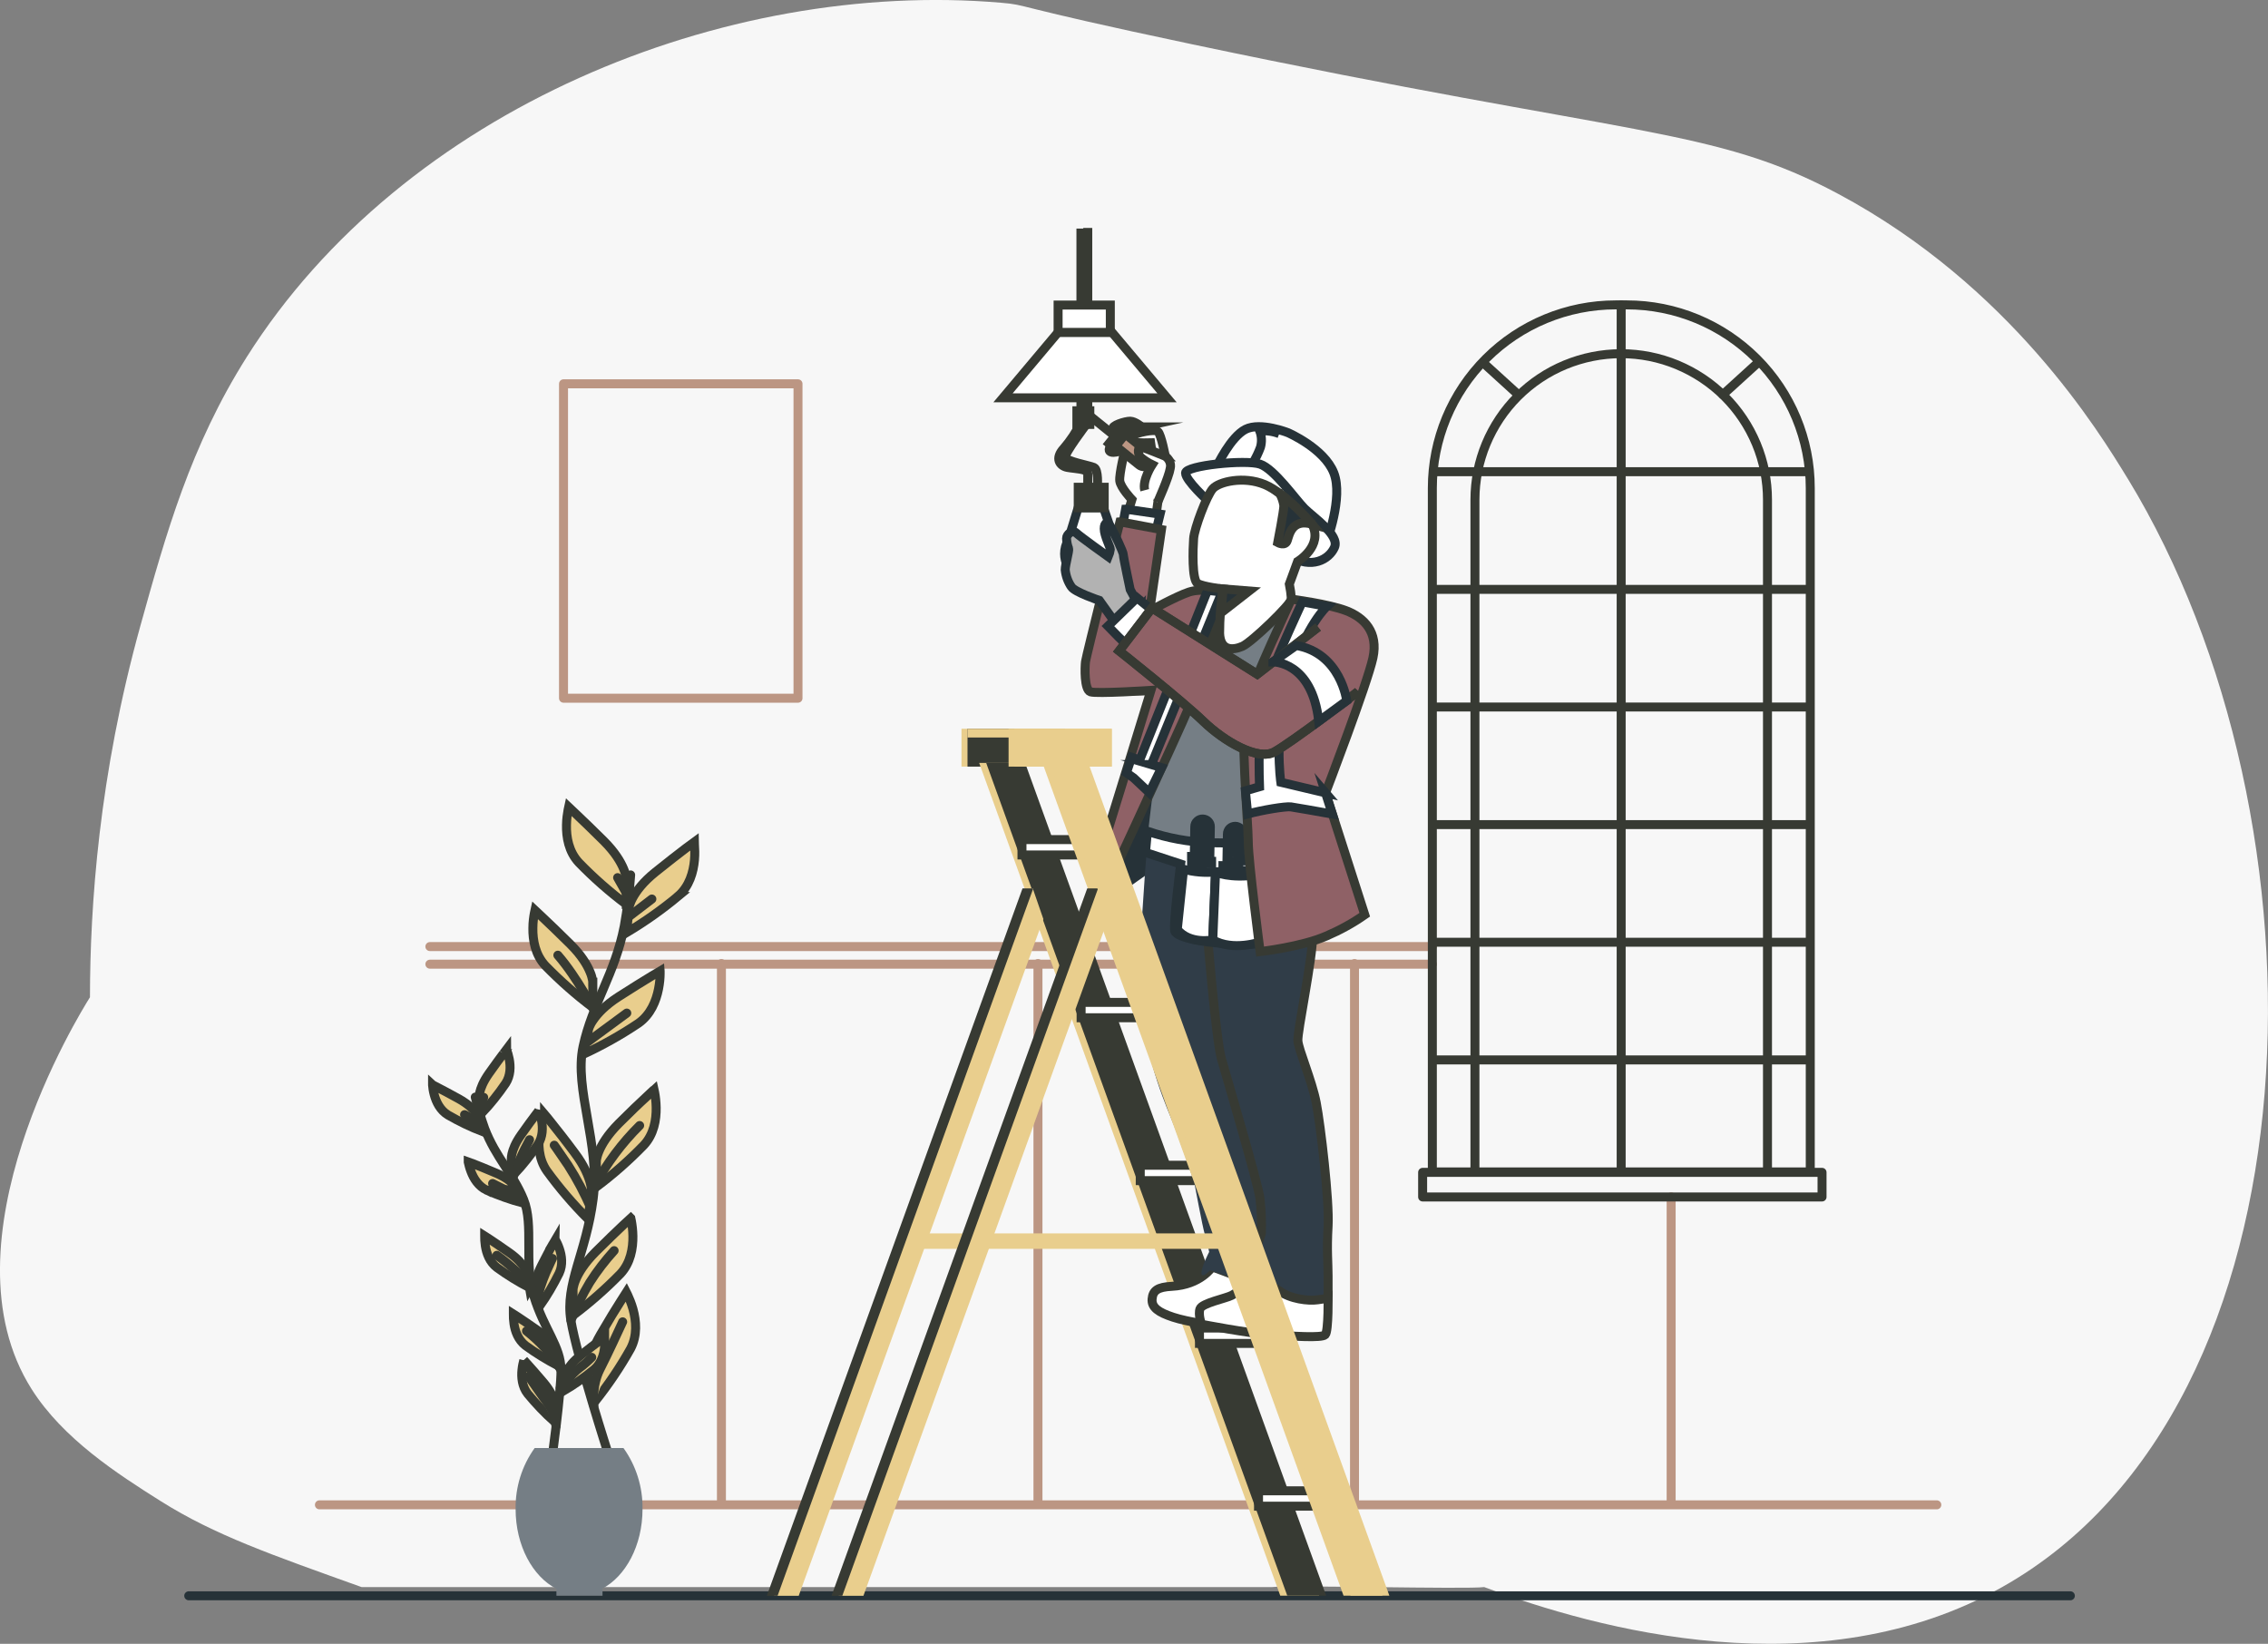 <svg xmlns="http://www.w3.org/2000/svg" id="Layer_1" viewBox="0 0 252.35 182.88"><rect x="0" y="0" width="252.35" height="182.88" fill="#808080" stroke="none"/><defs><style>.cls-1,.cls-2,.cls-3,.cls-4,.cls-5,.cls-6,.cls-7,.cls-8,.cls-9,.cls-10{stroke-miterlimit:10;}.cls-1,.cls-2,.cls-11{fill:#fff;}.cls-1,.cls-3,.cls-4,.cls-6,.cls-12,.cls-7,.cls-13,.cls-8{stroke:#373a33;}.cls-2,.cls-5,.cls-9,.cls-14,.cls-10{stroke:#263238;}.cls-3,.cls-15{fill:#373a33;}.cls-4{fill:#bc9683;}.cls-5,.cls-6{fill:#263238;}.cls-16{fill:#f7f7f7;}.cls-16,.cls-17,.cls-11,.cls-15,.cls-18,.cls-19{stroke-width:0px;}.cls-17,.cls-12{fill:#e9ce8d;}.cls-7,.cls-20,.cls-13,.cls-9,.cls-14{fill:none;}.cls-20{stroke:#bc9683;}.cls-20,.cls-13,.cls-14{stroke-linecap:round;stroke-linejoin:round;}.cls-8{fill:#8f6166;}.cls-18{fill:#303d48;}.cls-19{fill:#757e85;}.cls-10{fill:#b2b2b2;}</style></defs><path class="cls-20" d="m92.3,38.55h-33.5v43.26h33.5s0-43.26,0-43.26Z"></path><path class="cls-16" d="m236.74,53.25c-3.21-5.26-13.08-21.44-32.17-31.66-14-7.5-22.66-6.28-71.91-16.66C111.88.55,114.61.58,111.33.3,80.62-2.31,44.91,12.11,27.46,39.71c-6.28,9.94-8.98,19.65-11.83,29.88-4.63,16.67-5.61,31.19-5.62,41.36-1.14,1.8-16.86,27.23-6.49,43.6,3.48,5.5,9.5,9.4,14.38,12.47,6.01,3.78,12.32,5.96,22.33,9.55h101.32c1.88-.24,21.71.26,23.59,0,12.56,4.7,37.22,11.47,57.63,0,35.99-20.24,37.24-85.18,13.97-123.33Z"></path><path class="cls-20" d="m88.79,42.7h-26.09v34.98h26.09v-34.98Z"></path><path class="cls-20" d="m47.83,105.31h111.54"></path><path class="cls-20" d="m47.83,107.27h111.54"></path><path class="cls-20" d="m35.54,167.42h179.96"></path><path class="cls-20" d="m80.27,107.2v60.15"></path><path class="cls-20" d="m115.49,107.2v60.15"></path><path class="cls-20" d="m150.71,107.2v60.15"></path><path class="cls-20" d="m185.94,133.16v34.18"></path><path class="cls-13" d="m179.78,33.92h1.23c5.41,0,10.6,2.15,14.43,5.97,3.83,3.82,5.98,9,5.98,14.41v76.08h-42.05V54.3c0-5.4,2.15-10.59,5.98-14.41,3.83-3.82,9.02-5.97,14.43-5.97h0Z"></path><path class="cls-13" d="m164.11,130.15V55.6c0-4.31,1.72-8.44,4.76-11.49,3.05-3.05,7.19-4.76,11.51-4.76h0c2.14,0,4.25.42,6.23,1.24,1.97.82,3.77,2.01,5.28,3.52,1.51,1.51,2.71,3.3,3.53,5.27s1.24,4.09,1.24,6.22v74.56"></path><path class="cls-13" d="m180.38,33.92v96.35"></path><path class="cls-13" d="m159.59,52.48h41.52"></path><path class="cls-13" d="m159.59,65.57h41.52"></path><path class="cls-13" d="m159.59,78.66h41.52"></path><path class="cls-13" d="m159.59,91.74h41.52"></path><path class="cls-13" d="m159.59,104.83h41.52"></path><path class="cls-13" d="m159.59,117.92h41.52"></path><path class="cls-13" d="m165.15,40.47l3.77,3.43"></path><path class="cls-13" d="m195.47,40.47l-3.77,3.43"></path><path class="cls-13" d="m202.73,130.43h-44.44v2.74h44.44v-2.74h0Z"></path><path class="cls-14" d="m21,177.54h209.36"></path><path class="cls-12" d="m69.69,100.62c-1.88-1.41-3.64-2.96-5.28-4.65-1.14-1.22-1.41-2.84-1.38-4.19.01-.67.1-1.26.18-1.69.02-.11.04-.21.06-.3.19.18.48.44.84.79.73.69,1.78,1.7,3.07,2.98,1.26,1.26,1.89,2.34,2.2,3.09.16.37.23.67.27.87.02.1.03.17.03.22v.05h0v2.83h0Z"></path><path class="cls-12" d="m65.96,109.27v2.82c-1.87-1.41-3.63-2.96-5.27-4.64-1.14-1.22-1.42-2.84-1.4-4.19,0-.67.09-1.26.17-1.69.02-.11.04-.21.06-.3.19.18.48.44.85.79.73.69,1.79,1.7,3.08,2.98,1.27,1.26,1.89,2.34,2.2,3.09.16.37.23.67.27.87.02.1.03.17.03.22v.05h0s0,0,0,0Z"></path><path class="cls-12" d="m75.46,99.7c-1.81,1.5-3.73,2.86-5.75,4.06l.3-2.81h0s0-.04,0-.06c0-.05.02-.12.05-.21.06-.19.16-.47.36-.83.39-.71,1.12-1.72,2.52-2.84,1.42-1.14,2.57-2.03,3.37-2.64.4-.3.71-.53.93-.69h0c0,.09.02.19.03.3.03.43.06,1.03,0,1.7-.12,1.34-.56,2.93-1.82,4.02Z"></path><path class="cls-12" d="m73.45,108.04v.3c0,.44-.05,1.03-.18,1.69-.26,1.32-.87,2.85-2.23,3.81-1.95,1.31-4,2.46-6.14,3.45l.59-2.78h0s0-.04.01-.06c.01-.04.04-.12.08-.21.08-.18.21-.46.45-.79.46-.67,1.29-1.59,2.8-2.56,1.53-.98,2.77-1.75,3.63-2.27.43-.26.77-.46.99-.59h0Z"></path><path class="cls-12" d="m71.93,122.03c.37-.34.65-.61.85-.79.02.09.04.18.06.3.08.43.16,1.02.17,1.69.02,1.35-.25,2.97-1.38,4.18-1.64,1.69-3.4,3.24-5.28,4.65v-2.83h-.24.24v-.06s.01-.12.03-.22c.04-.2.11-.49.27-.87.31-.75.94-1.82,2.2-3.09,1.28-1.28,2.34-2.29,3.08-2.98h0Z"></path><path class="cls-12" d="m60.59,123.97h0c.17.2.42.5.73.9.63.79,1.54,1.93,2.62,3.39,1.08,1.43,1.54,2.59,1.74,3.37.1.39.13.69.14.9v.28h0s-.41,2.8-.41,2.8c-1.66-1.66-3.19-3.45-4.57-5.35-.95-1.37-.98-3.01-.77-4.34.11-.66.28-1.24.42-1.65.04-.11.07-.2.1-.29h0Z"></path><path class="cls-12" d="m70.19,135.53h0c.02.09.04.18.06.3.08.43.16,1.02.17,1.69.02,1.35-.25,2.97-1.38,4.19-1.64,1.68-3.41,3.23-5.28,4.64v-2.83h0v-.06s.01-.12.03-.22c.04-.19.11-.49.27-.86.31-.75.94-1.82,2.2-3.09,1.28-1.28,2.34-2.29,3.07-2.98.37-.34.65-.61.85-.79h0Z"></path><path class="cls-12" d="m66.2,155.88l-.72-2.72h0s0-.03,0-.06c0-.05-.02-.12-.02-.22-.01-.2-.01-.5.04-.91.11-.8.44-2.01,1.35-3.56.92-1.58,1.68-2.82,2.22-3.66.27-.42.48-.75.62-.97.04.08.09.17.14.27.18.39.42.95.6,1.59.36,1.3.51,2.94-.27,4.41-1.15,2.05-2.47,4-3.93,5.84h0Z"></path><path class="cls-13" d="m70.17,97.34c-.13,1.91-.37,3.81-.71,5.7-1.02,5.26-3.56,8.64-4.58,13.38s1.9,10.85,1.12,16.94-3.16,9.47-2.48,13.54c.68,4.07,4.23,15.07,4.23,15.07"></path><path class="cls-13" d="m69.75,102.15l2.78-2.13"></path><path class="cls-13" d="m69.88,99.7l-1.16-2.06"></path><path class="cls-17" d="m65.03,116.19s2.32-1.74,4.71-3.48l-4.71,3.48Z"></path><path class="cls-13" d="m65.03,116.19s2.32-1.74,4.71-3.48"></path><path class="cls-17" d="m66.2,112.58s-1.93-3.79-4.13-6.31c0,0,4.13,6.31,4.13,6.31Z"></path><path class="cls-13" d="m66.2,112.58s-1.94-3.79-4.13-6.31"></path><path class="cls-17" d="m66.2,131.85c1.33-2.44,3-4.68,4.97-6.63,0,0-4.97,6.63-4.97,6.63Z"></path><path class="cls-13" d="m66.2,131.85c1.33-2.44,3-4.68,4.97-6.63"></path><path class="cls-17" d="m65.74,134.43c-.7-1.66-1.55-3.25-2.52-4.77-1.36-2-1.55-2.25-1.55-2.25"></path><path class="cls-13" d="m65.74,134.43c-.7-1.66-1.55-3.25-2.52-4.77-1.36-2-1.55-2.25-1.55-2.25"></path><path class="cls-17" d="m63.53,146.9c.59-1.46,1.28-2.87,2.09-4.22.8-1.26,1.71-2.44,2.71-3.54"></path><path class="cls-13" d="m63.53,146.9c.59-1.46,1.28-2.87,2.09-4.22.8-1.26,1.71-2.44,2.71-3.54"></path><path class="cls-17" d="m66.08,156.41s-.27-2.21.68-4.07c.96-1.87,2.06-4.31,2.52-5.28"></path><path class="cls-13" d="m66.08,156.41s-.27-2.21.68-4.07c.96-1.87,2.06-4.31,2.52-5.28"></path><path class="cls-12" d="m56.01,117.22c.14-.18.26-.34.35-.46,0,0,0,.02.01.03.1.26.21.62.29,1.03.16.83.16,1.85-.4,2.71-.8,1.18-1.7,2.3-2.68,3.34l-.28-1.59h0v-.16c0-.12.01-.31.07-.55.11-.49.38-1.22,1.03-2.14.67-.95,1.22-1.69,1.6-2.2h-.01Z"></path><path class="cls-12" d="m59.95,123.56s0,.02.01.03c.1.26.21.61.29,1.03.16.83.16,1.85-.4,2.71-.81,1.18-1.7,2.3-2.68,3.35l-.28-1.59h0v-.16c0-.12.02-.31.07-.55.11-.49.38-1.22,1.03-2.14.66-.95,1.22-1.69,1.6-2.2.14-.18.26-.34.35-.46h0Z"></path><path class="cls-12" d="m48.14,120.7c.14.07.31.16.52.27.57.29,1.39.73,2.39,1.28.98.55,1.54,1.09,1.86,1.48.16.2.25.36.31.47.03.05.04.1.05.12,0,.01,0,.02,0,.03h0l.45,1.56c-1.33-.52-2.63-1.14-3.87-1.86-.88-.53-1.32-1.45-1.54-2.27-.11-.41-.16-.78-.18-1.05v-.04h0Z"></path><path class="cls-12" d="m54.16,132.42c1.31.58,2.66,1.06,4.04,1.43l-.61-1.49-3.44.05h0Zm0,0c-.93-.44-1.46-1.3-1.76-2.1-.15-.39-.24-.76-.3-1.03,0,0,0-.02,0-.03.15.05.32.13.54.21.6.23,1.46.58,2.52,1.03,1.04.44,1.65.92,2.01,1.28.17.18.29.33.35.43.03.05.05.09.07.12,0,0,0,.02.01.02h0l-3.44.06h0Z"></path><path class="cls-12" d="m58.93,143.27c-1.27-.66-2.49-1.41-3.64-2.25-.82-.62-1.16-1.58-1.29-2.42-.06-.42-.08-.79-.07-1.07v-.03c.13.08.29.19.48.32.53.35,1.3.87,2.25,1.54.93.65,1.42,1.25,1.69,1.67.14.21.21.38.25.5.02.06.03.1.04.13,0,.01,0,.02,0,.03h0l.28,1.6h0Z"></path><path class="cls-12" d="m61.49,138.41c.11-.2.21-.38.29-.51,0,0,0,.02.02.03.13.24.3.58.43.97.28.8.42,1.81-.01,2.74-.63,1.28-1.36,2.52-2.18,3.69l-.49-1.52h0s0-.02,0-.03c0-.03-.01-.07-.02-.13-.01-.12-.03-.31,0-.56.04-.5.2-1.26.71-2.27.52-1.03.96-1.85,1.27-2.41h0Z"></path><path class="cls-12" d="m66.11,152.36c-1.11.91-2.28,1.73-3.51,2.45l.19-1.61h0s0-.02,0-.03c0-.03.01-.07.03-.13.03-.12.1-.29.23-.51.24-.44.71-1.07,1.59-1.77.91-.72,1.64-1.28,2.16-1.66.18-.14.34-.25.47-.34v.03c.02.27.03.65,0,1.07-.08.84-.37,1.82-1.15,2.49h0Z"></path><path class="cls-12" d="m62.11,151.95c-1.27-.66-2.49-1.41-3.64-2.25-.81-.63-1.16-1.58-1.28-2.42-.06-.42-.08-.79-.07-1.07v-.03c.13.08.29.19.48.32.53.35,1.3.87,2.24,1.53.92.65,1.42,1.25,1.69,1.67.14.21.21.38.26.5.02.06.03.1.04.13,0,.01,0,.02,0,.03h0l.29,1.6h0Z"></path><path class="cls-12" d="m58.28,151.31c.1.11.23.26.39.43.43.47,1.04,1.17,1.79,2.05.73.86,1.06,1.57,1.21,2.05.08.24.11.43.12.54,0,.06,0,.11,0,.13v.03h0m-3.51-5.23l3.51,5.23m-3.51-5.23s0,.02,0,.03c-.07.26-.16.63-.2,1.05-.09.84,0,1.86.63,2.67.91,1.1,1.89,2.14,2.96,3.1l.14-1.61m-3.51-5.23l3.51,5.23"></path><path class="cls-13" d="m52.88,122.06c.29,1.18.64,2.35,1.05,3.5,1.21,3.18,3.17,5.03,4.33,7.89,1.16,2.85,0,7.01,1.14,10.75s3.01,5.59,3.02,8.22c.01,2.63-1.02,9.91-1.02,9.91"></path><path class="cls-13" d="m53.66,125.04l-1.97-1.03"></path><path class="cls-13" d="m53.32,123.51l.5-1.42"></path><path class="cls-17" d="m58.14,133.34s-1.65-.84-3.33-1.67l3.33,1.67Z"></path><path class="cls-13" d="m58.14,133.34s-1.65-.84-3.33-1.67"></path><path class="cls-17" d="m57.02,131.2c.48-1.53,1.12-3,1.9-4.4l-1.9,4.4Z"></path><path class="cls-13" d="m57.02,131.2c.48-1.53,1.12-3,1.9-4.4"></path><path class="cls-17" d="m59.12,143.28c-1.1-1.39-2.39-2.6-3.84-3.62l3.84,3.62Z"></path><path class="cls-13" d="m59.12,143.28c-1.1-1.39-2.39-2.6-3.84-3.62"></path><path class="cls-17" d="m59.68,144.85c.26-1.11.62-2.21,1.06-3.26.63-1.4.73-1.58.73-1.58"></path><path class="cls-13" d="m59.68,144.85c.26-1.11.62-2.21,1.06-3.26.63-1.4.73-1.58.73-1.58"></path><path class="cls-17" d="m62.34,154.41s1.32-1.6,2.12-2.2c.49-.36.95-.76,1.38-1.2"></path><path class="cls-13" d="m62.34,154.41s1.32-1.6,2.12-2.2c.49-.36.95-.76,1.38-1.2"></path><path class="cls-17" d="m62.43,152.43c-.53-.85-1.12-1.66-1.77-2.42-.64-.7-1.34-1.34-2.08-1.93"></path><path class="cls-13" d="m62.43,152.43c-.53-.85-1.12-1.66-1.77-2.42-.64-.7-1.34-1.34-2.08-1.93"></path><path class="cls-17" d="m61.86,158.67c-.07-.89-.37-1.74-.88-2.48-.81-1.07-1.76-2.48-2.15-3.04"></path><path class="cls-13" d="m61.86,158.67c-.07-.89-.37-1.74-.88-2.48-.81-1.07-1.76-2.48-2.15-3.04"></path><path class="cls-19" d="m71.49,167.9c.04-2.44-.7-4.82-2.12-6.8h-9.88c-1.42,1.98-2.16,4.36-2.12,6.79,0,4.06,1.89,7.51,4.54,8.87v.77h5.13v-.75h-.09c2.66-1.37,4.54-4.84,4.54-8.88h0Z"></path><path class="cls-17" d="m118.46,81.08h-11.48v4.21h11.48v-4.21Z"></path><path class="cls-15" d="m118.47,81.08h-10.82v4.21h10.82v-4.21h0Z"></path><path class="cls-17" d="m118.47,81.08h-10.82v.97h10.82v-.97h0Z"></path><path class="cls-17" d="m113.28,84.88h-4.33l33.5,92.65h4.33l-33.5-92.65Z"></path><path class="cls-15" d="m114.06,84.88h-4.33l33.5,92.65h4.33l-33.5-92.65h0Z"></path><path class="cls-1" d="m148.09,165.86h-8.06v1.71h8.06v-1.71Z"></path><path class="cls-1" d="m141.52,147.75h-8.06v1.71h8.06v-1.71Z"></path><path class="cls-1" d="m134.93,129.64h-8.06v1.71h8.06v-1.71Z"></path><path class="cls-1" d="m128.35,111.52h-8.06v1.71h8.06v-1.71Z"></path><path class="cls-1" d="m121.77,93.41h-8.06v1.71h8.06v-1.71Z"></path><path class="cls-5" d="m122.12,100.54l5.63-3.96,1.95-14.53s-5.86,12.34-6.64,13.83c-.78,1.49-.95,4.67-.95,4.67h0Z"></path><path class="cls-1" d="m134.88,140.94s-1.28,2.01-4.5,2.17c-1.57.08-2.11.47-2.19,1.41s.7,1.49,2.35,2.03,4.54.94,5.95,1.02c1.41.08,3.44.55,3.68-.47.24-1.02.7-3.52.7-3.75s-5.99-2.4-5.99-2.4h0Z"></path><path class="cls-18" d="m127.69,93.37c-.41,5.09-.88,11.75-.88,15.62,0,6.88,2.51,13.05,3.45,15.31.94,2.26,2.56,7,2.63,7.32.08.31.86,4.69,1.18,5.78.31,1.1.47,1.88.47,1.88,0,0-.86,1.64-.86,2.35s.96-.31.96-.31c1.3.47,2.64.86,3.99,1.17,2.11.47,2.63,1.82,2.63,1.82,0,0,.14-1.52.3-8.16.16-6.64-3.79-19.75-3.79-21.77s1.48-19.61,1.48-19.61c0,0-8.21.08-10.72-1.09l-.84-.31h0Z"></path><path class="cls-1" d="m139.7,142.48s-2.04,1.31-2.66,1.64c-.63.33-3.29.86-3.52,1.49-.23.63.16,1.72.16,1.72,0,0,5.24,1.02,7.67,1.17s5.71.39,6.1,0c.39-.39.32-4.53.32-4.53,0,0-6.81-2.04-8.06-1.49h0Z"></path><path class="cls-18" d="m134.26,103.06s1.02,12.58,1.65,14.76c.63,2.19,4.12,14.04,4.28,15.52.15,1.27.2,2.55.16,3.83-.08.47-.47,1.02-.55,2.19-.08,1.17-.08,3.13-.08,3.13.94.16,1.82.53,2.58,1.1,1.25.94,3.29,1.17,4.3,1.02,1.01-.16,1.17-.08,1.17-.63v-2.03c0-1.49-.16-2.81,0-5.55.16-2.73-.83-11.22-1.32-13.72s-1.96-5.86-2.04-6.88,1.65-9.14,1.65-11.8-.47-8.9-.47-8.9l-10.1-.24"></path><path class="cls-7" d="m134.26,103.06s1.02,12.58,1.65,14.76c.63,2.19,4.12,14.04,4.28,15.52.15,1.27.2,2.55.16,3.83-.08.47-.47,1.02-.55,2.19-.08,1.17-.08,3.13-.08,3.13.94.16,1.82.53,2.58,1.1,1.25.94,3.29,1.17,4.3,1.02,1.01-.16,1.17-.08,1.17-.63v-2.03c0-1.49-.16-2.81,0-5.55.16-2.73-.83-11.22-1.32-13.72s-1.96-5.86-2.04-6.88,1.65-9.14,1.65-11.8-.47-8.9-.47-8.9l-10.1-.24"></path><path class="cls-19" d="m136.93,66.23l-2.17.1s-4.33,6.88-5.12,11.59c-.79,4.72-2.16,16.91-2.16,16.91,0,0,2.56.88,7.77.98,5.21.1,10.24-.2,10.24-.2,0,0,2.55-13.38,3.44-18.98.89-5.6-.69-6.88-2.26-8.25-1-.84-2.18-1.45-3.45-1.77l-6.3-.39h0Z"></path><path class="cls-2" d="m127.67,92.48c2.25.77,4.61,1.2,6.99,1.28,3.83.1,11.12-.2,11.12-.2v2.65l-3.95.2s0,7.76-.1,8.05c-.1.29.49.59-3.34.59s-7.48-.69-7.68-1.47c-.2-.79.66-7.45.66-7.45l-3.92-1.29.22-2.36h0Z"></path><path class="cls-2" d="m134.6,95.47l-1.72-.03.06-3.48c0-.23.1-.45.27-.6.16-.16.39-.25.62-.24s.45.1.6.26c.16.16.25.38.24.61l-.06,3.48h0Z"></path><path class="cls-9" d="m133.78,95.38l-.1,5.68"></path><path class="cls-2" d="m134.83,95.33l-2.25-.04v.75s2.23.04,2.23.04v-.75Z"></path><path class="cls-2" d="m133.7,94.91s-.09,0-.14-.02c-.04-.01-.08-.04-.12-.07-.03-.03-.06-.07-.07-.12-.02-.04-.02-.09-.02-.14v-2.48s0-.09.03-.13c.02-.04.04-.08.08-.11.03-.03.07-.05.11-.07.04-.01.09-.02.13-.02.04,0,.09,0,.13.02s.08.04.11.07c.03.03.06.07.08.11.02.04.02.09.02.13v2.47s0,.09-.02.14c-.01.04-.04.09-.07.12s-.07.06-.12.08c-.04.02-.09.02-.14.02h0Z"></path><path class="cls-2" d="m138.24,96.28l-1.73-.03.06-3.47c0-.11.02-.22.07-.33.04-.1.11-.2.19-.28.08-.08.18-.14.28-.18.11-.04.22-.06.33-.06.11,0,.22.02.33.07.1.04.2.11.28.19.08.08.14.18.18.28.04.11.06.22.06.33l-.06,3.48h0Z"></path><path class="cls-9" d="m137.42,96.19l-.1,5.68"></path><path class="cls-2" d="m138.32,96.35l-2.25-.04v.75s2.23.04,2.23.04v-.75Z"></path><path class="cls-2" d="m137.34,95.7c-.09,0-.18-.03-.25-.1-.07-.06-.1-.16-.1-.25v-2.46s0-.09.02-.13c.02-.04.04-.08.08-.11.03-.03.07-.06.11-.08.04-.02.09-.02.14-.02.09,0,.18.04.25.1.06.06.1.16.1.25v2.48c0,.09-.04.17-.11.23-.06.06-.15.1-.24.1h0Z"></path><path class="cls-2" d="m131.7,96.71c1.15.31,2.35.41,3.54.3l-.31,7.56s-2.54.54-3.94-1.16l.7-6.7h0Z"></path><path class="cls-2" d="m135.24,97.01s1.55.77,4.63.31l.39,7.47s-3.09,1.08-5.32-.23l.31-7.55h0Z"></path><path class="cls-1" d="m128.57,76.82s-6.29.15-7.12-.15c-.82-.3-.45-1.87.15-5.38.6-3.51,4.34-15.71,4.34-15.71,0,0-1.27-1.34-1.35-2.09s.6-3.51.6-3.51c0,0-1.35.6-1.72.22-.37-.37,1.12-1.79,1.12-1.79,0,0,1.42-.45,2.4.22.97.67,1.95,1.79,2.1,3.22s-.3,4.49-.67,6.73-1.05,10.25-1.05,10.25c0,0,3.37-2.17,4.42-2.63,1.46-.63,3.08-.81,4.64-.52,0,0-1.27,5.61-1.94,7.56-.67,1.95-4.89,11.01-6.61,14.97-1.72,3.96-5.77,12.34-5.77,12.34,0,0-.6-3.29,1.2-8s5.26-15.71,5.26-15.71h0Z"></path><path class="cls-2" d="m125.25,56.65l3.83.55-.55,2.26-3.68-.7.39-2.11Z"></path><path class="cls-8" d="m124.62,58.06l4.61.86-1.32,9.06s2.96-1.64,4.38-2.11c1.42-.47,3.68,0,3.68,0,0,0,.57.63-.11,2.3s-2.63,8.16-3.58,10.52c-.94,2.36-10.48,22.89-10.48,22.89,0,0-.39-3.36.47-6.01.86-2.66,5.79-18.76,5.79-18.76,0,0-6.02.39-6.73.16-.7-.23-.63-2.73-.55-3.36.08-.63,3.83-15.55,3.83-15.55h0Z"></path><path class="cls-2" d="m128.11,85.06l7.86-19.2-1.61-.18-7.55,18.87-.9-.3c-.15.47-.42,1.24-.58,1.73l.81.57,1.74,1.64c.37-.77,1.02-2.07,1.37-2.79l-1.15-.34h0Z"></path><path class="cls-2" d="m135.4,51.86s1.52-3.26,3.19-4.1c1.67-.83,4.72.38,4.72.38,0,0,4.03,1.74,5.1,4.48s-.84,7.74-.84,7.74l-12.4-7.97.23-.53h0Z"></path><path class="cls-9" d="m139.43,51.47c.32-.55.6-1.12.82-1.72.16-.59.14-1.22-.08-1.8.74-.07,1.48.03,2.17.3"></path><path class="cls-11" d="m134.42,55.73s-2.51-2.28-2.51-3.11,6.69-1.52,8.29-.98c1.59.53,3.95,3.94,4.94,4.93.99.99,3.95,2.96,3.34,4.33s-2.58,2.43-4.94.98c-2.36-1.44-8.96-5.84-8.96-5.84.84-.76,1.37-.08,1.37-.08"></path><path class="cls-9" d="m134.42,55.73s-2.51-2.28-2.51-3.11,6.69-1.52,8.29-.98c1.59.53,3.95,3.94,4.94,4.93.99.99,3.95,2.96,3.34,4.33s-2.58,2.43-4.94.98c-2.36-1.44-8.96-5.84-8.96-5.84.84-.76,1.37-.08,1.37-.08"></path><path class="cls-1" d="m145.97,58.31s-2.89-3.42-5.25-4.4c-2.36-.98-5.1-.31-5.78.46s-2.05,4.41-2.13,5.54c-.08,1.14-.21,4.63.45,5.01.66.38,2.82.61,2.82.61-.25,1.63-.38,3.28-.38,4.93.08,1.97,1.46,1.91,2.53,1.45,1.06-.46,5.46-4.72,5.46-5.26-.04-.56-.12-1.12-.23-1.67l.92-2.51s2.89-1.73,1.6-4.16h0Z"></path><path class="cls-6" d="m142.38,54.89c.24.42.4.89.47,1.37,0,.61-.68,4.1-.68,4.1,0,0,.84.46,1.06-.23.23-.68.53-2.43,2.74-1.82-1.08-1.26-2.28-2.4-3.59-3.42h0Z"></path><path class="cls-6" d="m136.09,65.52l2.89.23-3.12,2.43.23-2.66h0Z"></path><path class="cls-8" d="m143.69,66.66s-4.26,9.19-5.02,11.62c-.76,2.43.22,13.26.22,15.39s1.32,12.2,1.32,12.2c0,0,4.64-.53,7.38-1.74,1.49-.64,2.92-1.42,4.26-2.36l-4.36-13.57s4.65-12.13,5.27-15.01c.62-2.88-.99-4.48-2.96-5.24-1.98-.76-6.1-1.29-6.1-1.29h0Z"></path><path class="cls-2" d="m147.49,88.21l-4.98-1.18s-.86-5.87,1.01-11.72c1.87-5.85,4.12-7.85,4.12-7.85l-2.74-.5s-2.63,5.61-3.87,8.97c-1.24,3.36-.89,11.6-.89,11.6l-1.57.45c.1,1.04.16,1.69.25,2.58,1.59-.43,4.2-.87,4.81-.79.55.08,2.93.5,4.61.8l-.76-2.37h0Z"></path><path class="cls-2" d="m124.02,60.06l-1.24-3.57h-2.82l-1.12,3.64c-.26.45-.39.96-.39,1.48,0,.46.11.92.32,1.33.2.42.5.78.87,1.06.37.28.8.47,1.25.56.46.09.93.07,1.37-.06s.86-.35,1.2-.66c.34-.31.61-.69.79-1.12.17-.43.24-.9.2-1.36s-.18-.91-.43-1.3h0Z"></path><path class="cls-3" d="m122.86,54.21h-2.89v2.28h2.89v-2.28Z"></path><path class="cls-3" d="m121.26,45.7h-1.44v1.52h1.44v-1.52Z"></path><path class="cls-7" d="m120.27,46.99c-.51,1.04-1.15,2.01-1.9,2.88-1.06,1.14-.46,1.97.38,2.13.84.16,2.28.15,2.28.68v1.44"></path><path class="cls-7" d="m120.81,47.3s-2.36,3.11-2.28,3.57c.08.46,2.66.91,3.19,1.14.53.23.38,2.13.38,2.13"></path><path class="cls-7" d="m120.27,45.78v-20.35"></path><path class="cls-7" d="m121.03,25.36v20.8"></path><path class="cls-10" d="m126.89,67.72l-1.14-2.13s-.76-3.57-.76-3.87-.99-2.36-1.37-3.04c-.38-.68-.76-.61-.76.15s.68,2.05.68,2.28c-.04.29-.12.57-.23.83,0,0-3.19-2.28-3.58-2.66s-1.06.16-1.06.61c.01.39.09.78.23,1.14.08.23-.38,1.82-.38,2.36.07.68.3,1.33.68,1.89.38.61,3.12,1.52,3.12,1.52l2.44,3.42,2.13-2.51h0Z"></path><path class="cls-2" d="m128.64,68.25l-2.13-1.74-3.24,3.15s2.3,2.4,2.52,2.4,2.84-3.8,2.84-3.8h0Z"></path><path class="cls-8" d="m146.66,69.77l-6.77,5.24-11.71-7.37-3.65,4.78s6.99,5.54,9.35,7.82c2.36,2.28,6.08,4.41,7.9,3.42s9.13-6.53,9.35-6.76"></path><path class="cls-7" d="m146.66,69.77l-6.77,5.24-11.71-7.37-3.65,4.78s6.99,5.54,9.35,7.82c2.36,2.28,6.08,4.41,7.9,3.42s9.13-6.53,9.35-6.76"></path><path class="cls-2" d="m141.64,73.64s4.34-.08,5.09,6.6l3.12-2.28s-.68-5.31-5.63-6.15l-2.58,1.82h0Z"></path><path class="cls-1" d="m129.85,44.26h-18.25l6.13-7.29h5.99l6.13,7.29h0Z"></path><path class="cls-1" d="m123.54,33.94h-5.81v3.04h5.81v-3.04Z"></path><path class="cls-1" d="m127.05,47.5s-.75-.63-1.29-.64c-.55-.01-2.19.49-1.92.89s3.22-.25,3.22-.25h0Z"></path><path class="cls-1" d="m128.15,48.23c-.3-.33-.68-.59-1.1-.74-.66-.2-2.48.4-2.43.73.05.33,1.45.38,1.78.33.33-.05,1.75-.32,1.75-.32h0Z"></path><path class="cls-1" d="m129.68,50.87s-.47-2.53-.85-2.86c-.37-.33-2.46.18-2.75.42-.3.23.18.75.4.81.51.03,1.03.05,1.55.03l.24,1.69,1.42-.08h0Z"></path><path class="cls-4" d="m124.02,49.54l1.08-1.34,2.71,2.18c.18.15.29.35.32.58.02.23-.04.46-.18.63-.15.18-.35.29-.58.32s-.46-.04-.63-.18l-2.71-2.18h0Z"></path><path class="cls-7" d="m124.59,48.95l-4.43-3.57"></path><path class="cls-4" d="m123.99,49.81l1.41-1.75-.59-.47-1.41,1.75.59.47Z"></path><path class="cls-11" d="m127.37,54.54c-.3-1.12.82-2.84.82-2.84-.46-.22-.88-.5-1.27-.82-.37-.37-.37-1.27.15-1.12.52.15,2.54.98,2.54.98.23.13.41.33.52.58s.14.51.08.77c-.15.99-1.42,3.81-1.42,3.81"></path><path class="cls-7" d="m127.37,54.54c-.3-1.12.82-2.84.82-2.84-.46-.22-.88-.5-1.27-.82-.37-.37-.37-1.27.15-1.12.52.15,2.54.98,2.54.98.23.13.41.33.52.58s.14.51.08.77c-.15.99-1.42,3.81-1.42,3.81"></path><path class="cls-17" d="m136.54,137.22h-35.99v1.72h35.99v-1.72Z"></path><path class="cls-17" d="m114.56,98.84l-28.45,78.7h2.76l27.22-75.29-1.18-3.41h-.34,0Z"></path><path class="cls-15" d="m113.77,98.84l-28.45,78.7h1.2l28.41-78.6-.03-.1h-1.12,0Z"></path><path class="cls-17" d="m120.32,84.88h-4.33l33.5,92.65h4.33l-33.5-92.65Z"></path><path class="cls-17" d="m121.1,84.88h-4.33l33.5,92.65h4.32l-33.5-92.65h0Z"></path><path class="cls-17" d="m121.76,98.84l-28.45,78.7h2.76l27.22-75.29-1.19-3.41h-.34Z"></path><path class="cls-15" d="m120.97,98.84l-28.45,78.7h1.2l28.42-78.6-.04-.1h-1.12Z"></path><path class="cls-17" d="m123.7,81.08h-11.48v4.21h11.48v-4.21Z"></path><path class="cls-17" d="m123.7,81.08h-10.82v4.21h10.82v-4.21Z"></path></svg>